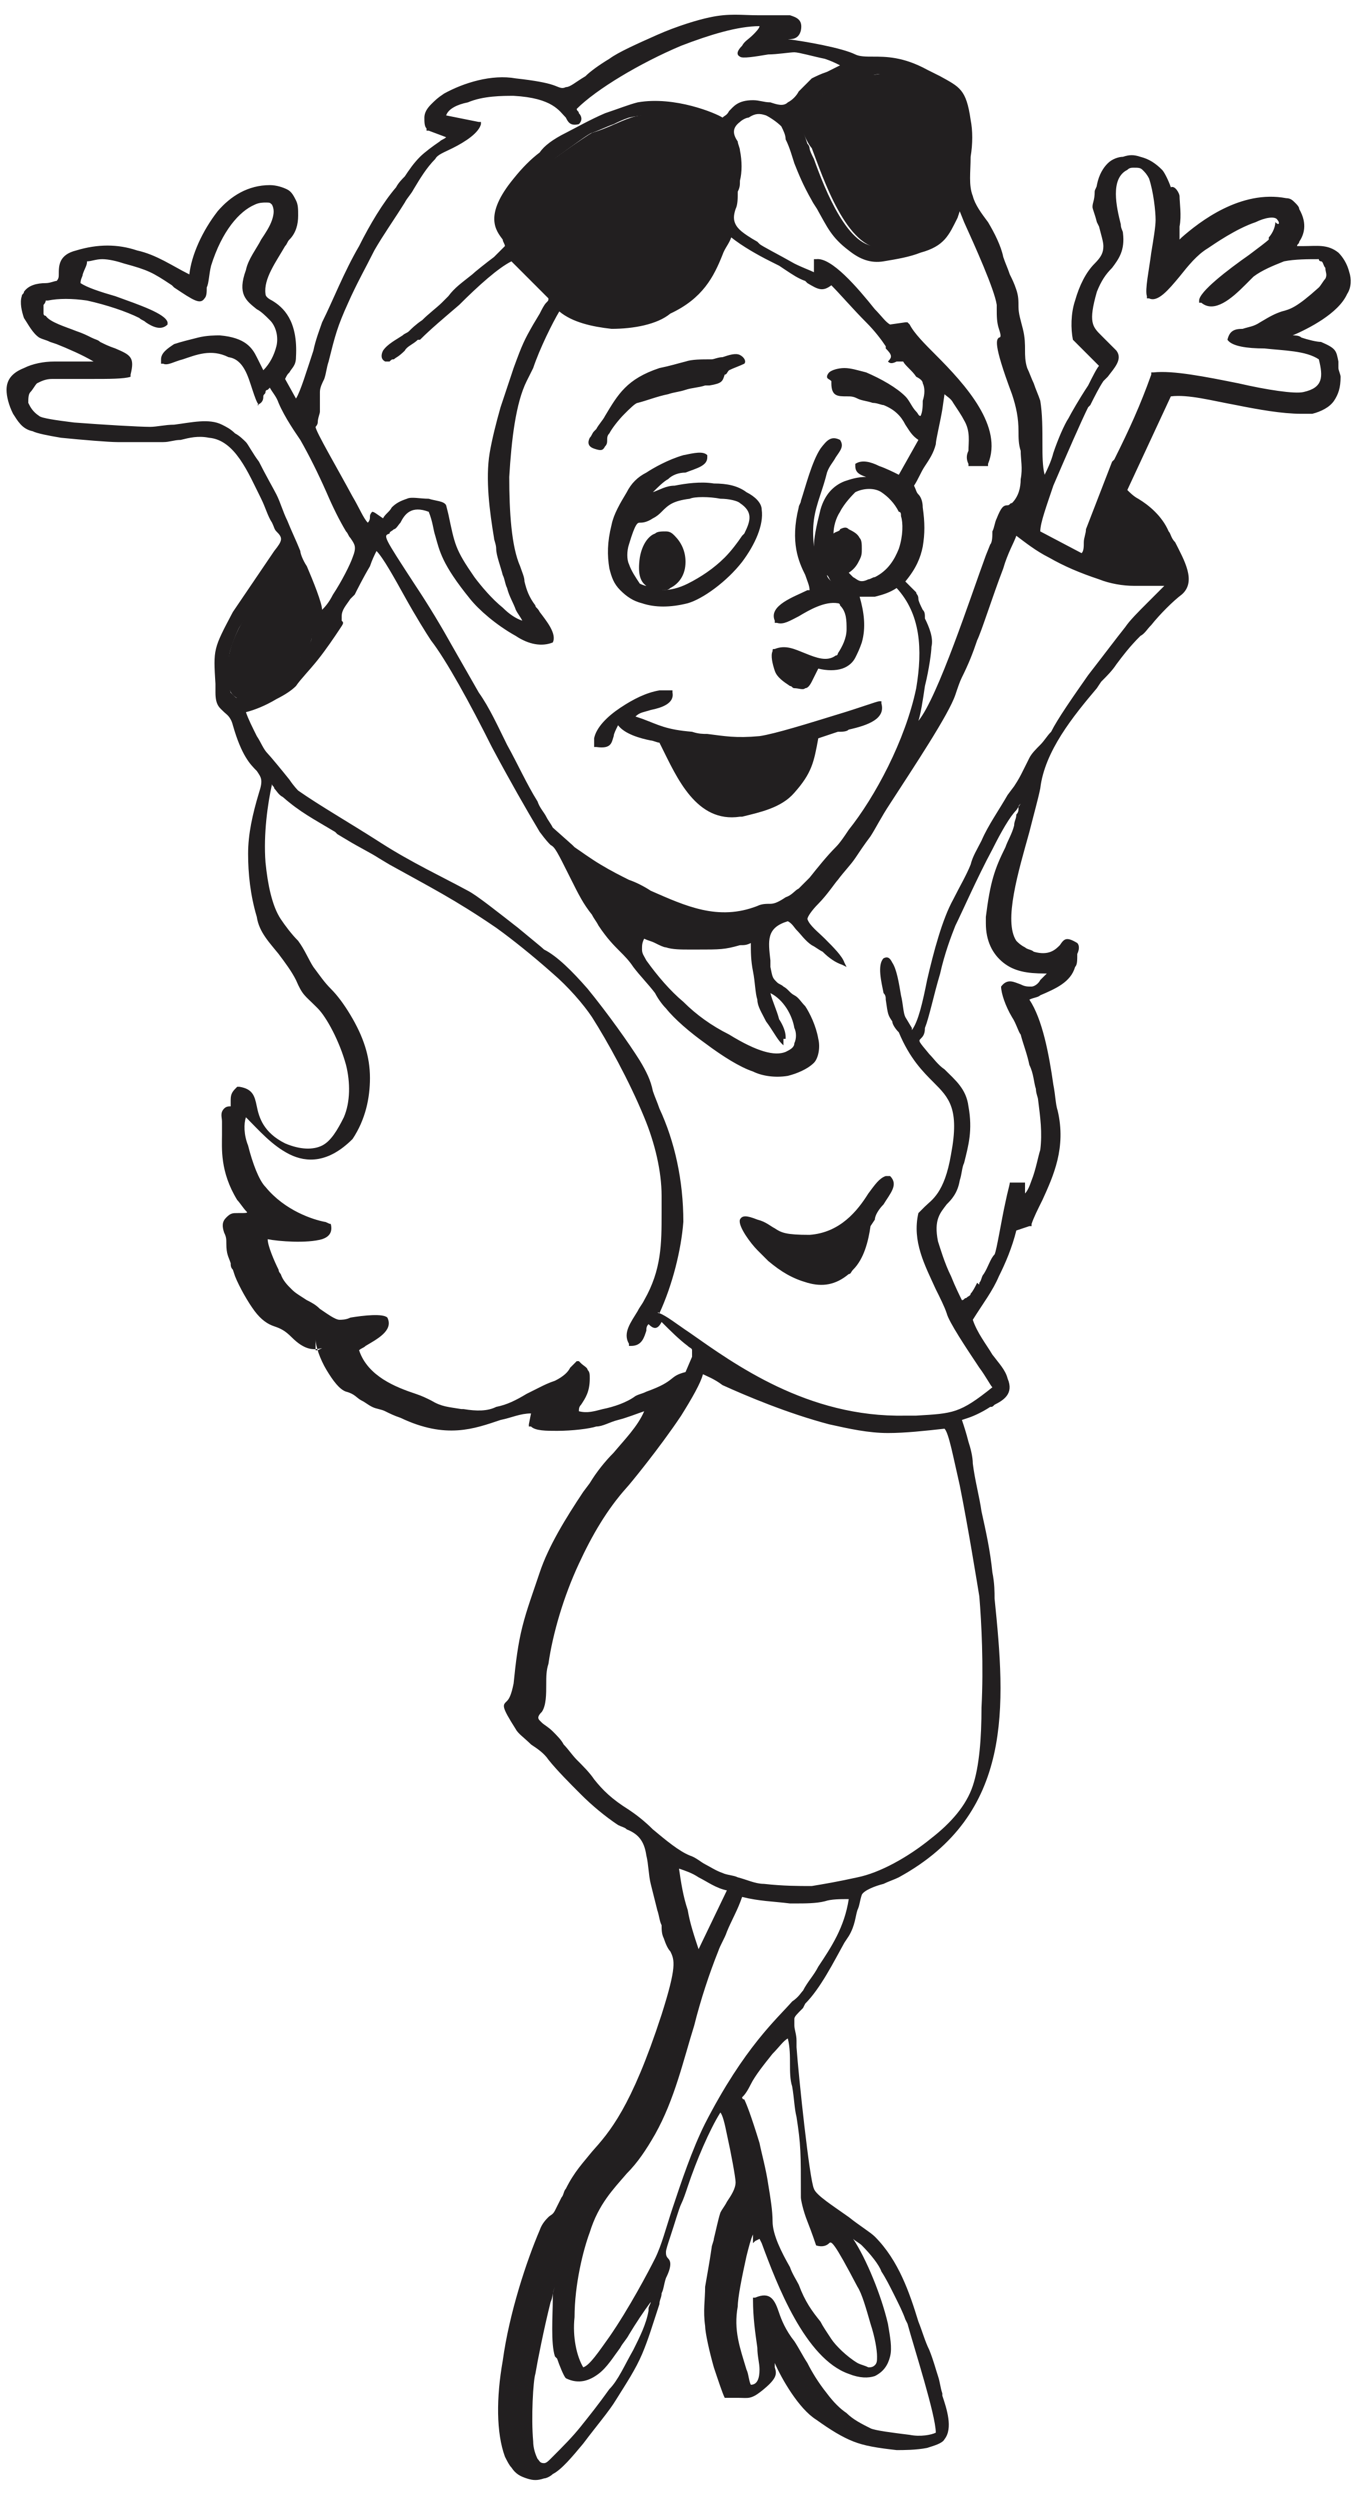 <?xml version="1.0" encoding="utf-8"?>
<!-- Generator: Adobe Illustrator 26.0.1, SVG Export Plug-In . SVG Version: 6.00 Build 0)  -->
<svg version="1.1" id="Layer_1" xmlns="http://www.w3.org/2000/svg" xmlns:xlink="http://www.w3.org/1999/xlink" x="0px" y="0px"
	 width="62.4px" height="114.8px" viewBox="0 0 62.4 114.8" style="enable-background:new 0 0 62.4 114.8;" xml:space="preserve">
<style type="text/css">
	.st0{fill-rule:evenodd;clip-rule:evenodd;fill:#221F20;}
</style>
<g>
	<path class="st0" d="M53.7,26c0.2-0.5-0.1-0.6-0.4-0.9c-0.3-0.4-0.3-1-2-2c-0.2,0.2-1.1,2.6-0.9,2.8C50.7,26.2,53.3,26.5,53.7,26
		L53.7,26z"/>
	<path class="st0" d="M23.2,9.4c0.6,0.7-0.6,0.5,0.3,1.6c0.4,0.5,0.8,0.9,1.2,1.4c0.8,0.9,1.7,2,3,2c1.5,0.1,2.7,0.1,3.8-1
		c1.7-1.6,2.6-6.2,1.4-7.5c-0.7-0.8-3-0.8-3.9-0.5c-0.6,0.2-1.1,0.5-1.8,0.7c-0.2,0.1-2.4,1.6-2.9,2.1C24.1,8.6,23.7,9.6,23.2,9.4
		L23.2,9.4z"/>
	<path class="st0" d="M40.4,3.4c-0.5,0.1-1.1,0-1.7,0.3c0,0-1.2,0.8-1.2,0.8C37,5,37.1,5.2,36.8,5.6c-0.1,0.1,0.3,1,0.5,1.2
		c0.5,1.3,1.6,4.7,3.3,4.6c1.2-0.1,1.9-0.5,2.6-1.2c0.3-0.3,0.6-0.9,0.6-1.3c0-0.7,0.3-1.1,0.2-1.7c-0.2-1,0.3-0.6-0.1-1.7
		c-0.3-0.8-0.1-0.7-0.8-1.2C42.4,3.9,41.3,3.2,40.4,3.4L40.4,3.4z"/>
	<path class="st0" d="M11.6,32c0.9-0.4,2.4-1.7,2.7-2.6c0.3-0.8-0.8-3-1.1-3.7c-0.3,0.2-2,2.7-2.2,3.1c-0.4,0.8-0.5,1.2-0.6,2.1
		C10.4,31.6,10.7,32.4,11.6,32L11.6,32z"/>
	<path class="st0" d="M29.1,107.9c0.3-0.6,0.6-1.2,0.7-1.8l0,0l0-0.1c0-0.1,0.1-0.2,0.1-0.3c-0.3,0.4-0.7,1-1,1.5
		c-0.1,0.2-0.3,0.4-0.4,0.6c-0.3,0.4-0.6,0.9-1,1.2c-0.4,0.3-0.9,0.5-1.5,0.2v0h0c-0.1-0.1-0.3-0.6-0.4-0.9l-0.1-0.1
		c-0.2-0.6-0.1-1.9-0.1-2.6v-0.1c0-0.1,0-0.3,0.1-0.5c-0.1,0.2-0.1,0.5-0.2,0.7c-0.3,1.2-0.6,2.7-0.7,3.3c-0.1,0.3-0.2,2-0.1,3.1
		c0,0.3,0.1,0.6,0.2,0.8c0.1,0.1,0.1,0.2,0.3,0.2c0.1,0,0.2-0.1,0.3-0.2c0.6-0.6,1-1,1.4-1.5l0,0c0.4-0.5,0.8-1,1.3-1.7l0,0
		C28.4,109.3,28.7,108.6,29.1,107.9L29.1,107.9z M30,105.6C30,105.6,30,105.6,30,105.6C30,105.6,30,105.6,30,105.6L30,105.6z
		 M30.3,60.3c0.3,0.1,0.8,0.5,1.4,0.9c2,1.4,5.4,3.9,9.9,3.8l0.5,0c1.7-0.1,2-0.1,3.5-1.3c-0.1-0.1-0.3-0.5-0.6-0.9
		c-0.6-0.9-1.4-2.1-1.5-2.5c-0.1-0.3-0.3-0.7-0.5-1.1c-0.5-1.1-1.1-2.2-0.8-3.5l0,0v0c0.1-0.1,0.2-0.2,0.3-0.3
		c0.3-0.3,0.9-0.6,1.2-2.4c0.4-2.1-0.1-2.6-0.8-3.3c-0.5-0.5-1.1-1.1-1.6-2.3C41.1,47.2,41,47,41,46.9c-0.2-0.3-0.2-0.3-0.3-1
		c0-0.1,0-0.2-0.1-0.3c-0.1-0.5-0.3-1.3,0-1.6v0l0,0c0.2-0.1,0.3,0,0.4,0.2c0.2,0.3,0.3,0.9,0.4,1.5c0.1,0.4,0.1,0.8,0.2,1l0.3,0.5
		l0,0.1c0.3-0.4,0.5-1.3,0.7-2.3c0.3-1.3,0.7-2.8,1.2-3.7c0.3-0.6,0.6-1.1,0.8-1.6c0.1-0.4,0.3-0.7,0.5-1.1c0.3-0.7,0.8-1.4,1.2-2.1
		l0.3-0.4l0,0c0.2-0.3,0.3-0.5,0.4-0.7l0,0c0.1-0.2,0.2-0.4,0.3-0.6c0.1-0.2,0.3-0.4,0.5-0.6c0.2-0.2,0.3-0.4,0.5-0.6
		c0.3-0.6,1-1.6,1.7-2.6c0.7-0.9,1.3-1.7,1.7-2.2c0.2-0.3,0.6-0.7,1-1.1c0.3-0.3,0.6-0.6,0.8-0.8c-0.5,0-1,0-1.4,0
		c-0.5,0-1.1-0.1-1.6-0.3c-0.9-0.3-1.6-0.6-2.3-1c-0.6-0.3-1.1-0.7-1.5-1c-0.1,0.3-0.4,0.8-0.6,1.5c-0.5,1.3-1,2.9-1.2,3.3
		c-0.2,0.6-0.4,1.1-0.7,1.7c-0.1,0.2-0.2,0.5-0.3,0.8l0,0c-0.3,0.9-1.9,3.3-3,5c-0.4,0.6-0.7,1.2-0.9,1.5c-0.3,0.4-0.5,0.7-0.7,1
		c-0.2,0.3-0.5,0.6-0.8,1c-0.1,0.1-0.5,0.7-0.9,1.1c-0.3,0.3-0.5,0.6-0.5,0.7c0.1,0.3,0.5,0.6,0.8,0.9c0.4,0.4,0.8,0.8,0.9,1.1
		l0.1,0.2l-0.2-0.1c-0.3-0.1-0.6-0.3-0.9-0.6c-0.2-0.1-0.3-0.2-0.5-0.3c-0.3-0.2-0.5-0.5-0.7-0.7c-0.1-0.1-0.2-0.3-0.4-0.4
		c-1,0.3-0.9,0.9-0.8,1.8l0,0.3l0,0c0.1,0.5,0.1,0.5,0.3,0.7l0,0c0.1,0.1,0.2,0.1,0.3,0.2c0.2,0.1,0.3,0.3,0.5,0.4l0,0
		c0.2,0.1,0.3,0.3,0.5,0.5l0,0c0.2,0.3,0.5,0.9,0.6,1.5c0.1,0.4,0,0.9-0.2,1.1c-0.3,0.3-0.8,0.5-1.2,0.6c-0.6,0.1-1.2,0-1.6-0.2l0,0
		c-0.6-0.2-1.4-0.7-2.2-1.3c-0.7-0.5-1.4-1.1-1.8-1.6c-0.2-0.2-0.4-0.5-0.5-0.7c-0.3-0.4-0.7-0.8-1-1.2c-0.2-0.3-0.4-0.5-0.6-0.7
		c-0.3-0.3-0.6-0.6-1-1.2c-0.1-0.2-0.2-0.3-0.3-0.5c-0.4-0.5-0.6-0.9-1-1.7c-0.6-1.2-0.7-1.4-0.9-1.5c-0.1-0.1-0.2-0.2-0.5-0.6
		c-0.6-1-1.4-2.4-2.2-3.9c-1-2-2.1-4-2.8-4.9l0,0c-0.2-0.3-0.7-1.1-1.2-2c-0.5-0.9-1-1.8-1.3-2.1c-0.1,0.2-0.2,0.4-0.3,0.7
		c-0.3,0.5-0.6,1.1-0.7,1.3c-0.1,0.1-0.1,0.1-0.2,0.2c-0.2,0.3-0.4,0.5-0.4,0.8c0,0.1,0,0.1,0,0.2c0.1,0.1,0.1,0.1-0.1,0.4
		c-0.2,0.3-0.6,0.9-1,1.4c-0.4,0.5-0.8,0.9-1,1.2c-0.2,0.2-0.5,0.4-0.9,0.6c-0.5,0.3-1,0.5-1.4,0.6c0.1,0.3,0.3,0.7,0.5,1.1
		c0.2,0.3,0.3,0.6,0.5,0.8c0.1,0.1,0.6,0.7,1,1.2c0.2,0.3,0.4,0.5,0.4,0.5l0,0c1,0.7,2.4,1.5,3.8,2.4s2.9,1.6,4,2.2
		c0.4,0.2,1.4,1,2.3,1.7c0.6,0.5,1.1,0.9,1.2,1c0.6,0.3,1.3,1,2,1.8c0.9,1.1,1.9,2.5,2.4,3.3c0.3,0.5,0.5,0.9,0.6,1.4
		c0.1,0.3,0.2,0.5,0.3,0.8c0.7,1.5,1.1,3.3,1.1,5.2C31.3,57.4,30.9,59,30.3,60.3L30.3,60.3C30.2,60.3,30.2,60.2,30.3,60.3L30.3,60.3
		z M29.8,60.8c-0.1,0.1-0.1,0.2-0.1,0.3l0,0c-0.1,0.3-0.2,0.7-0.7,0.7l-0.1,0l0-0.1c-0.3-0.5,0.1-1,0.4-1.5c0.1-0.2,0.2-0.3,0.3-0.5
		c0.8-1.4,0.8-2.6,0.8-4c0-0.3,0-0.5,0-0.8c0-1.1-0.3-2.4-0.8-3.6c-0.7-1.7-1.7-3.5-2.4-4.6c-0.4-0.6-1.1-1.4-1.8-2
		c-0.9-0.8-1.9-1.6-2.6-2.1c-1.9-1.3-3.1-1.9-4.9-2.9l-0.5-0.3c-0.3-0.2-0.9-0.5-1.4-0.8l-0.5-0.3l-0.1-0.1c-1-0.6-1.6-0.9-2.4-1.6
		c-0.2-0.1-0.3-0.3-0.4-0.4c0-0.1-0.1-0.1-0.1-0.2c-0.2,0.9-0.4,2.3-0.3,3.6c0.1,1,0.3,2,0.7,2.6c0.2,0.3,0.5,0.7,0.8,1
		c0.3,0.4,0.5,0.9,0.7,1.2c0.3,0.4,0.5,0.7,0.8,1c0.3,0.3,0.6,0.7,0.9,1.2l0,0c0.6,1,0.9,1.9,0.9,2.9c0,0.9-0.2,1.9-0.8,2.8h0v0
		c-1.1,1.1-2.1,1.1-2.9,0.7c-0.8-0.4-1.4-1.1-2-1.7c-0.1,0.3-0.1,0.8,0.1,1.3c0.2,0.8,0.5,1.6,0.8,1.9c0.9,1.1,2.2,1.5,2.7,1.6
		c0.1,0,0.2,0.1,0.3,0.1l0,0l0,0c0.1,0.4-0.1,0.6-0.4,0.7l0,0c-0.7,0.2-2,0.1-2.5,0l0,0c0,0.3,0.3,1,0.5,1.4c0,0.1,0.1,0.2,0.1,0.2
		c0.1,0.3,0.3,0.5,0.5,0.7c0.2,0.2,0.4,0.3,0.7,0.5c0.2,0.1,0.4,0.2,0.6,0.4c0.3,0.2,0.7,0.5,0.9,0.5c0.1,0,0.3,0,0.5-0.1
		c0.6-0.1,1.5-0.2,1.7,0v0l0,0c0.3,0.6-0.5,1-1,1.3c-0.1,0.1-0.2,0.1-0.3,0.2c0.4,1.2,1.7,1.7,2.6,2c0.3,0.1,0.5,0.2,0.7,0.3
		c0.5,0.3,0.8,0.3,1.4,0.4h0.1c0.6,0.1,1.1,0.1,1.5-0.1c0.5-0.1,0.9-0.3,1.4-0.6c0.2-0.1,0.4-0.2,0.6-0.3c0.2-0.1,0.4-0.2,0.7-0.3
		c0.4-0.2,0.6-0.4,0.7-0.6c0.1-0.1,0.2-0.2,0.3-0.3l0.1,0l0.1,0.1c0.1,0.1,0.3,0.2,0.3,0.3c0.1,0.1,0.1,0.2,0.1,0.4
		c0,0.6-0.2,0.9-0.4,1.2c-0.1,0.1-0.1,0.2-0.1,0.3c0.4,0.1,0.7,0,1.1-0.1c0.5-0.1,1.1-0.3,1.5-0.6c0.2-0.1,0.3-0.1,0.5-0.2
		c1.4-0.5,1-0.7,1.8-0.9l0.3-0.7c0-0.1,0-0.2,0-0.3c0-0.1-0.1-0.1-0.2-0.2c-0.4-0.3-0.8-0.7-1.2-1.1C30.2,61.1,30,61,29.8,60.8
		L29.8,60.8C29.9,60.8,29.9,60.8,29.8,60.8L29.8,60.8L29.8,60.8L29.8,60.8L29.8,60.8z M32.3,63.1c-0.1,0.4-0.5,1.1-1,1.9
		c-1,1.5-2.4,3.2-2.5,3.3c-0.9,1-1.6,2.2-2.2,3.5c-0.7,1.5-1.2,3.2-1.4,4.6c-0.1,0.3-0.1,0.6-0.1,0.9c0,0.5,0,1-0.2,1.3
		c-0.2,0.2-0.2,0.3-0.1,0.4l0,0c0,0,0.1,0.1,0.1,0.1c0.1,0.1,0.3,0.2,0.5,0.4c0.2,0.2,0.4,0.4,0.5,0.6c0.2,0.2,0.4,0.5,0.6,0.7
		c0.3,0.3,0.6,0.6,0.8,0.9c0.4,0.5,0.8,0.9,1.6,1.4c0.3,0.2,0.7,0.5,1.1,0.9c0.6,0.5,1.2,1,1.7,1.2c0.3,0.1,0.5,0.3,0.7,0.4
		c0.2,0.1,0.5,0.3,0.8,0.4l0,0c0.2,0.1,0.5,0.1,0.7,0.2c0.4,0.1,0.8,0.3,1.2,0.3c0.9,0.1,1.6,0.1,2.2,0.1c0.6-0.1,1.2-0.2,2.1-0.4
		c1-0.2,2.3-0.9,3.4-1.8c0.9-0.7,1.6-1.5,1.9-2.4c0.3-0.9,0.4-2.2,0.4-3.6c0.1-1.9,0-3.9-0.1-5.1c-0.1-0.6-0.5-3.1-0.9-5.1
		c-0.3-1.3-0.5-2.4-0.7-2.6c-0.9,0.1-1.8,0.2-2.6,0.2c-0.9,0-1.8-0.2-2.7-0.4c-1.9-0.5-3.8-1.3-4.9-1.8
		C32.8,63.3,32.5,63.2,32.3,63.1L32.3,63.1z M11.3,55.6c-0.1-0.1-0.3-0.4-0.4-0.5l0,0c-0.8-1.3-0.7-2.4-0.7-3l0,0c0-0.2,0-0.3,0-0.5
		l0,0v-0.1l0,0c0-0.2-0.1-0.4,0.1-0.6c0.1-0.1,0.2-0.1,0.3-0.1c0,0,0-0.1,0-0.3v0h0l0,0l0,0c0-0.3,0.1-0.4,0.3-0.6l0,0H11
		c0.6,0.1,0.7,0.4,0.8,0.9c0.1,0.5,0.3,1.2,1.3,1.7c0.7,0.3,1.3,0.3,1.7,0.1c0.4-0.2,0.7-0.7,1-1.3c0.3-0.7,0.3-1.6,0.1-2.4l0,0
		c-0.3-1.1-0.9-2.2-1.3-2.6l-0.1-0.1c-0.5-0.5-0.6-0.5-0.9-1.2c-0.2-0.4-0.5-0.8-0.8-1.2c-0.4-0.5-0.9-1-1-1.7c-0.3-1-0.4-2-0.4-2.9
		c0-0.9,0.2-1.8,0.5-2.8c0.2-0.6,0.1-0.7-0.1-1c-0.3-0.3-0.7-0.7-1.1-2.1c-0.1-0.4-0.3-0.5-0.4-0.6c-0.2-0.2-0.4-0.3-0.4-0.9l0-0.4
		c-0.1-1.6-0.1-1.6,0.8-3.3l0,0l0,0l1.9-2.8l0,0l0,0c0.4-0.5,0.4-0.6,0.1-0.9c-0.1-0.1-0.1-0.2-0.2-0.4l0,0
		c-0.2-0.3-0.3-0.7-0.5-1.1c-0.6-1.2-1.2-2.7-2.4-2.8c-0.5-0.1-0.9,0-1.3,0.1c-0.3,0-0.5,0.1-0.8,0.1c-0.2,0-0.7,0-1,0
		c-0.4,0-0.8,0-1.1,0c-0.4,0-1.6-0.1-2.6-0.2c-0.6-0.1-1.1-0.2-1.3-0.3l0,0C1,19.7,0.8,19.3,0.6,19c-0.2-0.4-0.3-0.8-0.3-1.1l0,0
		l0,0l0,0c0-0.5,0.3-0.8,0.8-1c0.4-0.2,0.9-0.3,1.4-0.3l0,0h0l0,0c0.1,0,0.7,0,1.2,0c0.2,0,0.4,0,0.6,0c-0.5-0.3-1.2-0.6-1.7-0.8
		l0,0l-0.3-0.1l0,0c-0.2-0.1-0.3-0.1-0.5-0.2c-0.3-0.2-0.5-0.6-0.7-0.9c-0.1-0.3-0.2-0.7-0.1-1c0-0.1,0.1-0.1,0.1-0.2
		c0.2-0.3,0.6-0.4,1-0.4c0.2,0,0.4-0.1,0.5-0.1c0.1-0.1,0.1-0.2,0.1-0.3c0-0.4,0-0.9,0.8-1.1c1-0.3,1.9-0.3,2.8,0
		c0.9,0.2,1.6,0.7,2.4,1.1c0.1-0.9,0.6-2,1.3-2.9l0,0c0.6-0.7,1.4-1.2,2.4-1.2c0.3,0,0.6,0.1,0.8,0.2c0.2,0.1,0.3,0.3,0.4,0.5
		c0.1,0.2,0.1,0.4,0.1,0.7c0,0.4-0.1,0.8-0.4,1.1c-0.1,0.1-0.1,0.2-0.2,0.3c-0.4,0.7-1,1.5-0.9,2.2c0,0.1,0.1,0.2,0.3,0.3
		c0.5,0.3,1.2,0.9,1.1,2.6c0,0.4-0.2,0.5-0.3,0.7c-0.1,0.1-0.1,0.1-0.2,0.3l0.5,0.9c0.2-0.3,0.5-1.3,0.8-2.2c0.1-0.5,0.3-1,0.4-1.3
		c0.5-1,1-2.3,1.7-3.5c0.5-1,1.1-2,1.7-2.7c0.1-0.2,0.3-0.4,0.4-0.5c0.2-0.3,0.4-0.6,0.7-0.9c0.2-0.2,0.6-0.5,0.9-0.7l0,0
		c0.1-0.1,0.2-0.1,0.3-0.2L19.7,6h-0.1l0-0.1c-0.1-0.1-0.1-0.3-0.1-0.5c0-0.2,0.1-0.4,0.3-0.6c0.2-0.2,0.3-0.3,0.6-0.5
		c0.9-0.5,2.2-0.9,3.3-0.7c0.9,0.1,1.4,0.2,1.7,0.3C25.7,4,25.8,4.1,26,4c0.2,0,0.4-0.2,0.9-0.5C27.1,3.3,27.5,3,28,2.7
		c0.4-0.3,1.3-0.7,2.2-1.1c0.9-0.4,1.9-0.7,2.4-0.8c0.9-0.2,1.5-0.1,2.2-0.1c0.3,0,0.5,0,0.9,0h0.1l0,0c0.2,0,0.4,0,0.5,0
		c0.3,0.1,0.6,0.2,0.5,0.7c-0.1,0.4-0.4,0.4-0.6,0.4h0c-0.1,0-0.1,0-0.2,0c0.1,0,0.1,0,0.2,0c0.8,0.1,2.5,0.4,3.1,0.7
		c0.2,0.1,0.5,0.1,0.8,0.1l0,0c0.6,0,1.4,0,2.5,0.6c0.2,0.1,0.4,0.2,0.6,0.3c0.9,0.5,1.2,0.6,1.4,2c0.1,0.5,0.1,1.1,0,1.7
		c0,0.7-0.1,1.3,0.1,1.8c0.1,0.4,0.4,0.8,0.7,1.2l0,0c0.3,0.5,0.6,1.1,0.7,1.6c0.1,0.3,0.2,0.5,0.3,0.8l0,0c0.1,0.2,0.2,0.4,0.3,0.7
		c0.1,0.3,0.1,0.5,0.1,0.8c0,0.3,0.1,0.6,0.2,1c0.1,0.4,0.1,0.7,0.1,1c0,0.2,0,0.5,0.1,0.8c0.1,0.2,0.2,0.5,0.3,0.7
		c0.1,0.3,0.2,0.5,0.3,0.8c0.1,0.6,0.1,1.3,0.1,2c0,0.5,0,1,0.1,1.4c0.1-0.2,0.3-0.6,0.4-1c0.2-0.6,0.5-1.3,0.7-1.6
		c0.1-0.2,0.5-0.9,0.9-1.5l0,0c0.2-0.4,0.4-0.8,0.5-0.9l-1.2-1.2l0,0v0c-0.1-0.5-0.1-1.2,0.1-1.8c0.2-0.7,0.5-1.3,0.9-1.7
		c0.3-0.3,0.4-0.5,0.4-0.8c0-0.2-0.1-0.5-0.2-0.9l0,0l-0.1-0.2c-0.1-0.4-0.2-0.6-0.2-0.7c0-0.2,0.1-0.3,0.1-0.7l0,0
		c0-0.1,0.1-0.2,0.1-0.3c0.1-0.5,0.3-0.8,0.5-1c0.2-0.2,0.5-0.3,0.7-0.3c0.3-0.1,0.5-0.1,0.8,0c0.4,0.1,0.7,0.3,1,0.6
		c0.1,0.1,0.3,0.5,0.4,0.8C54,8.5,54.2,8.9,54.2,9v0c0,0.3,0.1,0.9,0,1.4l0,0c0,0.2,0,0.4,0,0.6l0.1-0.1c0.8-0.7,2.7-2.2,4.8-1.8
		c0.2,0,0.3,0.1,0.4,0.2l0,0c0.1,0.1,0.2,0.2,0.2,0.3l0,0c0.4,0.7,0.2,1.2,0,1.5c0,0.1-0.1,0.1-0.1,0.2c0.1,0,0.2,0,0.3,0
		c0.6,0,1.1-0.1,1.6,0.3c0.2,0.2,0.4,0.5,0.5,0.9c0.1,0.3,0.1,0.7-0.1,1c-0.4,0.9-1.8,1.6-2.5,1.9c0.1,0,0.3,0,0.4,0.1
		c0.3,0.1,0.7,0.2,0.9,0.2c0.7,0.3,0.7,0.4,0.8,0.9c0,0.1,0,0.2,0,0.3c0,0.1,0.1,0.3,0.1,0.4c0,0.5-0.1,0.8-0.3,1.1
		c-0.2,0.3-0.6,0.5-1,0.6c-0.1,0-0.3,0-0.5,0c-0.9,0-2-0.2-3-0.4c-1.1-0.2-2.2-0.5-3-0.4l-2,4.3c0.1,0.1,0.3,0.3,0.5,0.4
		c0.5,0.3,1.1,0.8,1.4,1.5c0.1,0.1,0.1,0.3,0.3,0.5c0.4,0.8,1,1.8,0.3,2.4c-0.4,0.3-1,0.9-1.4,1.4c-0.2,0.2-0.3,0.4-0.5,0.5
		c-0.5,0.5-0.8,0.9-1.1,1.3c-0.2,0.3-0.4,0.5-0.7,0.8l0,0l-0.2,0.3c-1.1,1.3-2.4,2.9-2.6,4.6c-0.1,0.5-0.3,1.2-0.5,2
		c-0.5,1.8-1.2,4.1-0.6,5l0,0c0.1,0.1,0.2,0.2,0.4,0.3c0.1,0.1,0.3,0.1,0.4,0.2c0.7,0.2,1-0.1,1.2-0.3c0.2-0.3,0.3-0.4,0.8-0.1h0v0
		c0.1,0.1,0.1,0.3,0,0.5c0,0.3,0,0.5-0.1,0.6l0,0c-0.2,0.7-0.9,1-1.6,1.3c-0.1,0.1-0.3,0.1-0.5,0.2c0.6,0.9,0.9,2.5,1.1,3.9
		c0.1,0.5,0.1,0.9,0.2,1.2c0.4,1.7-0.2,3-0.7,4.1c-0.2,0.4-0.4,0.8-0.5,1.1v0.1h-0.1l-0.6,0.2c-0.2,0.8-0.5,1.5-0.8,2.1
		c-0.3,0.7-0.7,1.2-1.2,2c0.2,0.6,0.6,1.1,0.9,1.6c0.3,0.4,0.6,0.7,0.7,1.1l0,0c0.3,0.7-0.2,1-0.6,1.2c-0.1,0.1-0.1,0.1-0.2,0.1
		c-0.3,0.2-0.7,0.4-1,0.5l-0.3,0.1c0.1,0.3,0.2,0.6,0.3,1c0.1,0.3,0.2,0.7,0.2,1c0.1,0.8,0.3,1.5,0.4,2.2c0.2,0.9,0.4,1.8,0.5,2.8
		c0.1,0.5,0.1,0.9,0.1,1.2c0.5,4.9,0.9,9.9-4.4,12.8c-0.2,0.1-0.5,0.2-0.7,0.3l0,0c-0.4,0.1-0.9,0.3-1,0.5c-0.1,0.3-0.1,0.5-0.2,0.7
		c-0.1,0.3-0.1,0.7-0.4,1.2l-0.2,0.3c-0.5,0.9-1.1,2.1-1.8,2.8l0,0l-0.1,0.2c-0.3,0.3-0.4,0.4-0.4,0.5c0,0.1,0,0.2,0,0.3
		c0,0.2,0.1,0.4,0.1,0.7l0,0.3c0.1,1.4,0.6,6.1,0.8,6.5c0.1,0.3,0.9,0.8,1.6,1.3c0.5,0.4,1,0.7,1.2,0.9c1.1,1.1,1.6,2.6,2,3.9v0
		c0.2,0.5,0.3,0.9,0.5,1.3c0.2,0.5,0.3,0.9,0.4,1.2c0.1,0.3,0.1,0.5,0.2,0.8l0,0l0,0.1c0.2,0.6,0.5,1.5,0.1,2
		c-0.1,0.2-0.5,0.3-0.8,0.4c-0.5,0.1-1.1,0.1-1.4,0.1c-0.9-0.1-1.5-0.2-2-0.4c-0.5-0.2-1-0.5-1.7-1c-0.8-0.5-1.6-1.9-1.9-2.6
		c0,0.1,0,0.1,0,0.2c0.1,0.3,0.1,0.5-0.5,1c-0.6,0.5-0.7,0.4-1.2,0.4c-0.1,0-0.3,0-0.5,0h-0.1l0,0c-0.1-0.2-0.3-0.8-0.5-1.4l0,0
		c-0.2-0.7-0.4-1.6-0.4-1.9c-0.1-0.7,0-1.2,0-1.8c0.1-0.6,0.2-1.1,0.3-1.8l0,0c0-0.1,0.1-0.3,0.1-0.4c0.1-0.4,0.2-0.9,0.3-1.2
		c0.1-0.2,0.2-0.3,0.3-0.5c0.2-0.3,0.4-0.6,0.4-0.9c0-0.2-0.2-1.3-0.4-2.2c-0.1-0.5-0.2-0.9-0.3-1c-0.5,0.8-1.1,2.2-1.5,3.4
		c-0.1,0.3-0.2,0.6-0.3,0.8c-0.1,0.2-0.3,0.9-0.5,1.5c-0.1,0.3-0.2,0.6-0.2,0.7c0,0.1,0,0.2,0.1,0.3l0,0c0.1,0.1,0.2,0.3-0.1,0.9
		c-0.1,0.3-0.1,0.5-0.2,0.7c0,0.2-0.1,0.3-0.1,0.5c-0.3,0.9-0.5,1.6-0.8,2.3c-0.3,0.7-0.7,1.3-1.2,2.1c-0.3,0.5-0.9,1.2-1.5,2
		c-0.5,0.6-1,1.2-1.4,1.4c-0.1,0.1-0.3,0.2-0.4,0.2c-0.3,0.1-0.5,0.1-0.8,0c-0.3-0.1-0.5-0.2-0.7-0.5l0,0c-0.1-0.1-0.2-0.3-0.3-0.5
		c-0.4-1.1-0.4-2.7-0.1-4.4c0.3-2.2,1.1-4.6,1.7-6c0.1-0.3,0.3-0.5,0.4-0.6l0,0c0.1-0.1,0.2-0.1,0.3-0.3c0.1-0.2,0.2-0.4,0.3-0.6
		l0,0c0.1-0.1,0.1-0.3,0.2-0.4c0.4-0.8,0.8-1.2,1.2-1.7c0.8-0.9,1.8-2,3.2-6.3c0.7-2.2,0.6-2.5,0.4-2.9c-0.1-0.1-0.2-0.3-0.3-0.6
		c-0.1-0.2-0.1-0.4-0.1-0.6c-0.1-0.2-0.1-0.4-0.2-0.7l0,0c-0.1-0.4-0.2-0.8-0.3-1.2c-0.1-0.4-0.1-0.9-0.2-1.3
		c-0.1-0.7-0.4-1-0.9-1.2c-0.1-0.1-0.2-0.1-0.4-0.2c-0.6-0.4-1.2-0.9-1.7-1.4c-0.5-0.5-1.1-1.1-1.5-1.6l0,0
		c-0.2-0.3-0.5-0.5-0.8-0.7c-0.3-0.3-0.6-0.5-0.7-0.7c-0.7-1.1-0.6-1.1-0.4-1.3c0.1-0.1,0.2-0.3,0.3-0.8c0.1-1,0.2-1.8,0.4-2.6
		s0.5-1.6,0.8-2.5c0.4-1.2,1.2-2.5,2-3.7l0,0l0.3-0.4l0,0c0.3-0.5,0.7-1,1.1-1.4c0.5-0.6,1.1-1.2,1.4-1.9c-0.3,0.1-0.8,0.3-1.2,0.4
		c-0.4,0.1-0.7,0.3-1,0.3l0,0c-0.3,0.1-1.1,0.2-1.8,0.2c-0.5,0-1,0-1.2-0.2l-0.1,0l0-0.1l0.1-0.5c-0.5,0-0.9,0.2-1.4,0.3l0,0
		c-1.2,0.4-2.5,0.9-4.6-0.1c-0.3-0.1-0.5-0.2-0.7-0.3l0,0c-0.2-0.1-0.4-0.1-0.6-0.2c-0.2-0.1-0.3-0.2-0.5-0.3
		c-0.2-0.1-0.3-0.3-0.7-0.4l0,0c-0.3-0.1-0.6-0.5-0.9-1s-0.5-1.1-0.5-1.4V62l0.1,0l0.2-0.1c-0.4,0.1-0.8,0.1-1.4-0.5
		c-0.3-0.3-0.5-0.4-0.8-0.5c-0.3-0.1-0.6-0.3-0.9-0.7c-0.3-0.4-0.7-1.1-0.9-1.6l0,0l-0.1-0.3l0,0c-0.1-0.1-0.1-0.2-0.1-0.3l0,0
		c-0.1-0.3-0.2-0.4-0.2-0.9c0-0.2,0-0.3-0.1-0.5c-0.1-0.3-0.1-0.5,0.1-0.7c0.2-0.2,0.3-0.2,0.5-0.2C11.4,55.7,11.4,55.7,11.3,55.6
		L11.3,55.6L11.3,55.6L11.3,55.6z M34.3,108.8c0.1,0.2,0.1,0.5,0.2,0.7c0.3,0,0.4-0.3,0.4-0.7c0-0.3-0.1-0.6-0.1-1
		c-0.1-0.7-0.2-1.4-0.2-2.2v-0.1l0.1,0c0.7-0.3,0.9,0.1,1.1,0.7c0.1,0.3,0.3,0.8,0.7,1.3c0.2,0.3,0.4,0.7,0.6,1
		c0.2,0.4,0.5,0.9,0.9,1.4c0.3,0.4,0.6,0.7,0.9,0.9c0.3,0.3,0.7,0.5,1.1,0.7c0.2,0.1,1,0.2,1.8,0.3c0.5,0.1,1,0,1.2-0.1
		c0-0.8-1-3.9-1.3-5l-0.1-0.2c-0.1-0.3-0.3-0.7-0.5-1.1l0,0c-0.2-0.4-0.4-0.8-0.6-1.1c-0.1-0.3-0.5-0.8-0.9-1.2
		c-0.1-0.1-0.3-0.2-0.4-0.3c0.6,0.9,1.3,2.6,1.6,3.9c0.1,0.6,0.2,1.1,0.1,1.5c-0.1,0.4-0.3,0.7-0.7,0.9c-0.3,0.1-0.7,0.1-1.2-0.1
		c-2-0.7-3.3-4.1-4-6l-0.1-0.2l-0.2,0.1l-0.1,0.1v-0.1l0-0.3c-0.1,0.2-0.2,0.6-0.3,1c-0.2,0.9-0.4,1.9-0.4,2.3
		C33.7,107,34,107.8,34.3,108.8L34.3,108.8z M38.1,103c-0.1,0.1-0.3,0.2-0.6,0.1h0l0,0c0,0-0.2-0.6-0.4-1.1c-0.2-0.5-0.3-1-0.3-1.1
		l0,0c0-2.1,0-2.4-0.2-3.7c-0.1-0.4-0.1-0.8-0.2-1.4c-0.1-0.3-0.1-0.7-0.1-1c0-0.4,0-0.8-0.1-1.2c-0.2,0.1-0.4,0.4-0.7,0.7
		c-0.4,0.5-0.8,1-1,1.4c-0.2,0.4-0.3,0.5-0.4,0.6h0l0,0c0,0,0,0.1,0.1,0.1c0.1,0.2,0.3,0.7,0.7,2c0.1,0.5,0.3,1.2,0.4,1.9
		c0.1,0.6,0.2,1.2,0.2,1.7c0,0.6,0.4,1.4,0.8,2.1c0.1,0.3,0.3,0.6,0.4,0.8c0.3,0.8,0.6,1.2,1,1.7c0.1,0.2,0.3,0.5,0.5,0.8
		c0.2,0.3,0.7,0.8,1.2,1.1c0.2,0.1,0.3,0.1,0.5,0.2c0.1,0,0.2,0,0.3-0.1c0.1-0.1,0.1-0.2,0.1-0.4c0-0.3-0.1-0.9-0.3-1.5
		c-0.2-0.7-0.4-1.4-0.6-1.7C38.3,102.9,38.2,102.9,38.1,103L38.1,103z M26.4,106.4c-0.1,0.9,0.1,1.8,0.4,2.3
		c0.3-0.1,0.7-0.7,1.2-1.4c0.9-1.3,1.8-3,2.1-3.6c0.3-0.6,0.5-1.4,0.8-2.3c0.4-1.2,0.9-2.7,1.5-3.9c1.8-3.5,3.3-4.8,4-5.6
		c0.3-0.2,0.4-0.4,0.5-0.5c0.2-0.4,0.5-0.7,0.7-1.1c0.6-0.9,1.2-1.8,1.4-3.1c-0.4,0-0.8,0-1.1,0.1c-0.4,0.1-0.9,0.1-1.4,0.1h-0.2
		c-0.8-0.1-1.4-0.1-2.2-0.3c-0.2,0.6-0.5,1.1-0.7,1.6c-0.1,0.3-0.3,0.6-0.4,0.9c-0.4,1-0.8,2.2-1.1,3.4c-0.5,1.6-0.9,3.4-1.8,5
		c-0.4,0.7-0.8,1.3-1.3,1.8c-0.6,0.7-1.3,1.4-1.7,2.7C26.8,103.3,26.4,104.9,26.4,106.4L26.4,106.4z M32.1,86.2
		c-0.3-0.2-0.6-0.3-0.9-0.4c0.1,0.7,0.2,1.3,0.4,1.9c0.1,0.6,0.3,1.2,0.5,1.8l1.3-2.7C32.9,86.7,32.5,86.4,32.1,86.2L32.1,86.2z
		 M34.6,44.6c-0.1-0.5-0.1-0.9-0.1-1.3c-0.2,0.1-0.3,0.1-0.5,0.1l0,0c-0.7,0.2-0.9,0.2-2,0.2l0,0c-0.1,0-0.2,0-0.3,0
		c-0.4,0-0.8,0-1.1-0.1c-0.1,0-0.3-0.1-0.5-0.2c-0.2-0.1-0.3-0.1-0.5-0.2c-0.1,0.2-0.1,0.3-0.1,0.5c0,0.2,0.1,0.3,0.2,0.5
		c0.5,0.7,1.1,1.4,1.7,1.9c0.6,0.6,1.3,1.1,2.1,1.5c1.3,0.8,2.1,1,2.6,0.8c0.2-0.1,0.4-0.2,0.4-0.4c0.1-0.2,0.1-0.5,0-0.7
		c-0.1-0.6-0.5-1.3-1.1-1.6c0.1,0.4,0.3,0.8,0.4,1.2c0.2,0.3,0.3,0.6,0.3,0.8v0.1l-0.1,0L36,48L36,48l-0.1-0.1
		c-0.2-0.2-0.4-0.6-0.7-1c-0.2-0.4-0.4-0.7-0.4-1C34.7,45.6,34.7,45.1,34.6,44.6L34.6,44.6z M46.2,38.9c0.1-0.3,0.3-0.6,0.4-1
		c0-0.2,0.1-0.3,0.1-0.5l0,0c0.1-0.1,0.1-0.2,0.1-0.3l0,0c0-0.1,0-0.1,0.1-0.2l-0.2,0.3l0,0l0,0c-0.3,0.3-0.7,1-1.1,1.8
		c-0.7,1.3-1.4,2.9-1.7,3.5c-0.2,0.5-0.5,1.3-0.7,2.2l0,0c-0.3,1-0.5,2-0.7,2.5c0,0.3-0.1,0.4-0.2,0.5l0,0c-0.1,0.1-0.1,0.1,0.4,0.7
		c0.2,0.2,0.4,0.5,0.7,0.7c0.5,0.5,1,0.9,1.1,1.7c0.2,1.1,0,1.8-0.2,2.6c-0.1,0.2-0.1,0.5-0.2,0.8c-0.1,0.6-0.4,0.9-0.6,1.1
		c-0.3,0.4-0.6,0.7-0.4,1.7l0,0c0.1,0.3,0.3,1,0.6,1.6c0.2,0.5,0.4,0.9,0.5,1.1c0.1,0,0.1-0.1,0.2-0.1c0.1-0.1,0.2-0.1,0.2-0.2l0,0
		c0.1-0.1,0.2-0.3,0.3-0.5C45,59,45,59,45,58.9l0,0c0.1-0.1,0.1-0.3,0.2-0.4c0.2-0.3,0.3-0.7,0.5-0.9c0.1-0.2,0.3-1.5,0.5-2.4
		c0.1-0.5,0.2-0.8,0.2-0.9l0,0h0l0.6,0h0.1l0,0.1l0,0.4c0.1-0.1,0.2-0.3,0.3-0.6c0.2-0.5,0.3-1.1,0.4-1.4c0.1-0.8,0-1.5-0.1-2.3
		c0-0.1-0.1-0.3-0.1-0.5c-0.1-0.3-0.1-0.7-0.3-1.1c-0.1-0.5-0.3-1-0.4-1.4c-0.1-0.1-0.2-0.5-0.4-0.8c-0.3-0.5-0.5-1.1-0.5-1.4l0,0
		l0,0c0.3-0.4,0.6-0.2,0.9-0.1l0,0c0.2,0.1,0.3,0.1,0.5,0.1l0,0c0.1,0,0.3-0.1,0.4-0.3c0.1-0.1,0.3-0.3,0.3-0.3h-0.1
		c-0.8,0-1.4-0.1-1.9-0.5c-0.5-0.4-0.8-1-0.8-1.8c0-0.1,0-0.2,0-0.3C45.5,40.5,45.7,39.9,46.2,38.9L46.2,38.9z M13.2,25.8L13.2,25.8
		c-0.2,0.2-0.5,0.6-0.9,1.1c-0.5,0.7-1.1,1.6-1.3,1.9c-0.2,0.4-0.3,0.7-0.4,1c-0.1,0.3-0.1,0.6-0.1,1.1c0,0.3,0,0.6,0.1,0.9
		c0.1,0.1,0.1,0.1,0.2,0.2S11,32,11.1,32c0.1,0,0.3,0,0.4-0.1c0.5-0.2,1.2-0.7,1.8-1.2l0,0c0.5-0.4,0.8-0.9,1-1.3
		C14.5,28.6,13.6,26.6,13.2,25.8L13.2,25.8z M28.1,15.1c-0.9-0.1-1.8-0.3-2.4-0.8c-0.3,0.5-0.9,1.7-1.2,2.6
		c-0.1,0.2-0.2,0.4-0.3,0.6c-0.5,1-0.7,2.7-0.8,4.4c0,1.6,0.1,3.2,0.5,4.1c0.1,0.3,0.2,0.5,0.2,0.7c0.1,0.4,0.2,0.7,0.5,1.1
		c0,0.1,0.1,0.1,0.2,0.3c0.3,0.4,0.8,1,0.6,1.4l0,0l0,0c-0.5,0.2-1.1,0.1-1.7-0.3c-0.9-0.5-1.7-1.2-2.1-1.7
		c-1.3-1.6-1.4-2.2-1.6-2.9c-0.1-0.3-0.1-0.6-0.3-1.1c-0.8-0.3-1.1,0.1-1.3,0.5c-0.1,0.1-0.2,0.3-0.3,0.3c-0.1,0.1-0.2,0.1-0.2,0.2
		l0,0c-0.3,0.1-0.3,0.1,1.2,2.4c0.6,0.9,1.2,1.9,1.7,2.8c0.4,0.7,0.8,1.4,1.2,2.1c0.5,0.7,0.9,1.6,1.3,2.4c0.5,0.9,0.9,1.8,1.4,2.6
		l0,0c0.1,0.3,0.3,0.5,0.4,0.7c0.1,0.2,0.2,0.3,0.3,0.5l0,0l0.9,0.8l0.1,0.1c0.3,0.2,0.7,0.5,1.2,0.8c0.5,0.3,0.9,0.5,1.3,0.7
		c0.3,0.1,0.7,0.3,1,0.5c1.6,0.7,3.1,1.4,4.9,0.7c0.2-0.1,0.4-0.1,0.6-0.1l0,0c0.2,0,0.4-0.1,0.7-0.3c0.3-0.1,0.4-0.3,0.6-0.4
		c0.1-0.1,0.3-0.3,0.5-0.5c0.4-0.5,0.8-1,1.2-1.4c0.2-0.2,0.4-0.5,0.6-0.8c1.2-1.5,2.6-4.1,3.1-6.5c0.3-1.8,0.2-3.4-0.9-4.6
		c-0.3,0.2-0.6,0.3-1,0.4c-0.3,0-0.5,0-0.7,0c0.2,0.7,0.3,1.4,0.1,2.1c-0.1,0.3-0.2,0.5-0.3,0.7s-0.3,0.4-0.6,0.5
		c-0.3,0.1-0.7,0.1-1.1,0l-0.3,0.6c-0.1,0.2-0.2,0.3-0.3,0.3c-0.1,0.1-0.3,0-0.5,0c-0.1,0-0.1-0.1-0.2-0.1c-0.3-0.2-0.6-0.4-0.7-0.7
		l0,0c-0.1-0.3-0.2-0.7-0.1-0.9c0-0.1,0-0.1,0.1-0.1v0h0c0.5-0.2,0.9,0,1.4,0.2c0.5,0.2,1,0.4,1.4,0.1c0.1,0,0.1-0.1,0.1-0.1
		c0.2-0.3,0.4-0.7,0.4-1.1c0-0.4,0-0.8-0.3-1.1c0-0.1-0.1-0.1-0.1-0.1c-0.6-0.1-1.3,0.3-1.8,0.6c-0.4,0.2-0.7,0.4-1,0.3h-0.1v-0.1
		c-0.3-0.7,0.9-1.1,1.5-1.4l0.1,0c0-0.2-0.1-0.4-0.2-0.7c-0.3-0.6-0.7-1.5-0.3-3.1l0,0c0-0.1,0.1-0.2,0.1-0.3
		c0.2-0.6,0.5-1.8,0.9-2.4c0.3-0.4,0.5-0.6,0.9-0.4h0v0c0.2,0.3,0,0.5-0.2,0.8c-0.1,0.2-0.3,0.4-0.4,0.7c-0.1,0.4-0.2,0.7-0.3,1
		c-0.3,0.9-0.4,1.4-0.3,2.4c0-0.4,0.1-0.9,0.3-1.7c0.2-0.7,0.6-1.1,1.1-1.3c0.3-0.1,0.6-0.2,1-0.2c-0.3-0.1-0.5-0.2-0.5-0.5v-0.1
		l0,0c0.3-0.2,0.7-0.1,1.1,0.1c0.3,0.1,0.7,0.3,0.9,0.4l0.9-1.6c-0.3-0.2-0.4-0.4-0.6-0.7c-0.2-0.4-0.5-0.7-1-0.9
		c-0.1,0-0.3-0.1-0.5-0.1c-0.3-0.1-0.5-0.1-0.7-0.2l0,0c-0.2-0.1-0.3-0.1-0.5-0.1c-0.4,0-0.7,0-0.7-0.6v-0.1
		c-0.1-0.1-0.2-0.1-0.2-0.2v0v0c0-0.1,0.1-0.2,0.1-0.2c0.1-0.1,0.4-0.2,0.7-0.2c0.3,0,0.6,0.1,1,0.2c0.7,0.3,1.4,0.7,1.8,1.1
		c0.2,0.2,0.3,0.5,0.5,0.7c0.1,0.1,0.1,0.2,0.2,0.2c0.1-0.2,0.1-0.5,0.1-0.7c0.1-0.3,0.1-0.6,0-0.8c0-0.1-0.1-0.2-0.3-0.3
		c-0.2-0.3-0.5-0.5-0.6-0.7c-0.1,0-0.2,0-0.3,0c-0.2,0.1-0.3,0.1-0.4,0l0,0C41,16.4,41,16.3,40.7,16l0-0.1c-0.2-0.3-0.5-0.7-0.9-1.1
		c-0.6-0.6-1.2-1.3-1.6-1.7c-0.4,0.3-0.6,0.2-1.1-0.1l0,0l-0.1-0.1c-0.3-0.1-0.6-0.3-0.9-0.5l-0.3-0.2l-0.4-0.2
		c-0.6-0.3-1.3-0.7-1.8-1.1c-0.1,0.3-0.3,0.5-0.4,0.8c-0.4,1-0.9,2-2.4,2.7C30.2,14.9,29.1,15.1,28.1,15.1L28.1,15.1z M38.2,26.7
		c-0.1-0.1-0.1-0.2-0.2-0.3l0,0C38,26.5,38.1,26.6,38.2,26.7L38.2,26.7z M53.6,26L53.6,26c0.1-0.3,0-0.4-0.2-0.6
		c-0.1-0.1-0.1-0.1-0.2-0.2c-0.1-0.1-0.2-0.2-0.2-0.3c-0.2-0.4-0.5-0.9-1.6-1.6c-0.1,0.3-0.5,1-0.7,1.7c-0.2,0.5-0.3,0.9-0.2,0.9
		l0,0c0.1,0.1,0.8,0.3,1.5,0.3C52.7,26.2,53.4,26.2,53.6,26L53.6,26z M38.6,23.5c-0.2,0.3-0.3,0.7-0.3,1c0.1-0.1,0.3-0.1,0.3-0.2
		c0.2-0.1,0.3-0.1,0.4,0c0.2,0.1,0.4,0.2,0.5,0.4c0.1,0.1,0.1,0.3,0.1,0.5c0,0.2,0,0.3-0.1,0.5c-0.1,0.2-0.2,0.4-0.5,0.6
		c0.1,0.1,0.1,0.1,0.2,0.2l0,0c0.2,0.1,0.3,0.3,0.7,0.1c0.1,0,0.2-0.1,0.3-0.1c0.6-0.3,0.9-0.8,1.1-1.3c0.2-0.6,0.2-1.2,0.1-1.5
		c0-0.1,0-0.2-0.1-0.2l0,0l0,0l0,0c-0.2-0.4-0.5-0.7-0.8-0.9c-0.3-0.2-0.8-0.2-1.2,0l0,0l0,0l0,0C39.2,22.7,38.8,23.1,38.6,23.5
		L38.6,23.5z M3.8,12.6c0,0.1-0.1,0.2-0.1,0.4c0.3,0.2,0.9,0.4,1.6,0.6c1.1,0.4,2.3,0.8,2.4,1.2v0.1l0,0c-0.3,0.3-0.7,0.1-1-0.1
		c-0.1-0.1-0.2-0.1-0.3-0.2C5.8,14.3,4.9,14,4,13.8c-0.7-0.1-1.3-0.1-1.8,0c0,0,0,0-0.1,0l0,0C2.1,13.9,2,14,2,14c0,0.1,0,0.2,0,0.4
		c0,0,0,0.1,0.1,0.1C2.3,14.8,3,15,3.5,15.2c0.3,0.1,0.5,0.2,0.7,0.3s0.3,0.1,0.4,0.2c0.2,0.1,0.4,0.2,0.7,0.3l0,0l0,0
		C6,16.3,6.2,16.4,6,17.2v0.1H6c-0.3,0.1-1,0.1-1.8,0.1c-0.7,0-1.4,0-1.8,0l0,0c-0.3,0-0.5,0.1-0.7,0.2c-0.1,0.1-0.2,0.3-0.3,0.4
		l0,0c-0.1,0.1-0.1,0.3-0.1,0.5c0.1,0.2,0.2,0.4,0.5,0.6c0.1,0.1,0.8,0.2,1.6,0.3c1.3,0.1,3,0.2,3.5,0.2c0.3,0,0.7-0.1,1.1-0.1
		c0.8-0.1,1.6-0.3,2.2,0c0.2,0.1,0.4,0.2,0.6,0.4c0.2,0.1,0.4,0.3,0.5,0.4c0.1,0.1,0.3,0.5,0.6,0.9c0.3,0.6,0.7,1.3,0.8,1.5
		c0.2,0.4,0.3,0.8,0.5,1.2l0,0c0.2,0.5,0.4,0.9,0.6,1.4l0,0c0,0.1,0.1,0.4,0.3,0.7c0.3,0.7,0.7,1.7,0.7,2c0.1-0.1,0.3-0.3,0.5-0.7
		c0.4-0.6,0.8-1.4,0.9-1.7c0.2-0.5,0.1-0.6-0.1-0.9l0,0c-0.1-0.1-0.1-0.2-0.2-0.3c-0.3-0.5-0.6-1.1-0.9-1.8
		c-0.4-0.9-0.8-1.7-1.2-2.4l0,0c-0.2-0.3-0.7-1-1-1.7c-0.1-0.3-0.3-0.5-0.4-0.7c0,0-0.1,0.1-0.1,0.1c0,0-0.1,0-0.1,0.1
		c0,0.1-0.1,0.1-0.1,0.2l0,0c0,0.1,0,0.3-0.3,0.4H12l-0.1,0c-0.1-0.1-0.2-0.4-0.3-0.7c-0.2-0.6-0.4-1.4-1.1-1.5
		C9.7,16,9,16.3,8.4,16.5c-0.4,0.1-0.7,0.3-0.9,0.2l-0.1,0l0-0.1c0,0,0-0.1,0-0.1c0-0.3,0.3-0.5,0.6-0.7c0.3-0.1,0.7-0.2,1.1-0.3
		c0.4-0.1,0.8-0.1,1-0.1c1.2,0.1,1.5,0.6,1.7,1c0.1,0.2,0.2,0.4,0.3,0.6c0.3-0.3,0.5-0.7,0.6-1.1c0.1-0.4,0-0.9-0.3-1.2v0l0,0
		c-0.2-0.2-0.4-0.4-0.6-0.5c-0.5-0.4-0.9-0.7-0.5-1.8c0.1-0.5,0.5-1,0.7-1.4c0.2-0.3,0.4-0.6,0.5-0.9c0.1-0.3,0.1-0.5,0-0.7
		c-0.1-0.1-0.1-0.1-0.3-0.1c-0.1,0-0.3,0-0.5,0.1c-0.7,0.3-1.5,1.2-2,2.8l0,0c-0.1,0.4-0.1,0.8-0.2,1c0,0.2,0,0.4-0.1,0.5
		c-0.2,0.3-0.5,0.1-1.4-0.5l-0.1-0.1c-0.9-0.6-1.1-0.7-2.2-1c-0.3-0.1-0.7-0.2-1-0.2c-0.3,0-0.5,0.1-0.7,0.1
		C4,12.2,3.9,12.3,3.8,12.6L3.8,12.6z M58.7,10.1L58.7,10.1L58.7,10.1L58.7,10.1c-0.1-0.2-0.6-0.1-1,0.1c-0.9,0.3-1.9,1-2.2,1.2
		c-0.5,0.3-0.9,0.8-1.3,1.3c-0.5,0.6-1,1.2-1.4,1h-0.1l0-0.1c-0.1-0.3,0.1-1.2,0.2-2c0.1-0.6,0.2-1.2,0.2-1.5c0-0.4-0.1-1.3-0.3-1.9
		l0,0c-0.1-0.2-0.2-0.3-0.3-0.4c-0.1-0.1-0.2-0.1-0.4-0.1c-0.1,0-0.2,0-0.3,0.1c-0.8,0.4-0.5,1.7-0.3,2.5l0,0c0,0.2,0.1,0.3,0.1,0.4
		c0.1,0.8-0.2,1.2-0.5,1.6c-0.3,0.3-0.5,0.6-0.7,1.1c-0.4,1.4-0.2,1.6,0.2,2c0.2,0.2,0.4,0.4,0.7,0.7c0.3,0.4-0.1,0.8-0.4,1.2l0,0
		c-0.1,0.1-0.1,0.1-0.2,0.2c-0.2,0.3-0.4,0.7-0.6,1.1l0,0L50,18.7c-0.3,0.6-1,2.2-1.6,3.6c-0.3,0.9-0.6,1.7-0.6,2.1l1.9,1
		c0.1-0.1,0.1-0.3,0.1-0.5l0,0c0-0.2,0.1-0.4,0.1-0.6l0,0l1.2-3.1v0l0.1-0.1c0.7-1.4,1.2-2.5,1.7-3.9l0-0.1l0.1,0
		c0.9-0.1,2.4,0.2,3.9,0.5c1.3,0.3,2.6,0.5,3,0.4c0.9-0.2,0.9-0.7,0.7-1.5v0c-0.6-0.4-1.6-0.4-2.5-0.5c-0.8,0-1.5-0.1-1.7-0.4v0v0
		c0.1-0.4,0.3-0.5,0.7-0.5c0.3-0.1,0.5-0.1,0.8-0.3c0.5-0.3,0.7-0.4,1-0.5c0.4-0.1,0.7-0.2,1.7-1.1c0.1-0.1,0.2-0.3,0.3-0.4
		c0.1-0.2,0-0.3,0-0.5c-0.1-0.1-0.1-0.3-0.2-0.3l0,0c0,0-0.1,0-0.1-0.1c-0.5,0-1.1,0-1.6,0.1c-0.5,0.2-1,0.4-1.4,0.7
		c-0.1,0.1-0.3,0.3-0.4,0.4c-0.6,0.6-1.4,1.3-2,0.8l-0.1,0v-0.1c0-0.4,1.3-1.4,2.3-2.1c0.4-0.3,0.8-0.6,0.9-0.7l0,0c0,0,0,0,0-0.1
		l0,0c0.1-0.1,0.3-0.4,0.3-0.7C58.8,10.4,58.8,10.2,58.7,10.1L58.7,10.1z M24.1,8.7C24,9,23.7,9.4,23.4,9.5c0.2,0.3,0.1,0.4,0,0.5
		c-0.1,0.1-0.2,0.3,0.2,0.9c0.2,0.3,0.5,0.5,0.7,0.8c0.2,0.2,0.3,0.4,0.5,0.6l0,0c0.4,0.5,0.8,1,1.3,1.3c0.5,0.4,1,0.7,1.6,0.7
		c0.7,0.1,1.4,0.1,2-0.1c0.6-0.1,1.2-0.4,1.7-0.9l0,0l0,0l0,0c0.8-0.8,1.4-2.3,1.7-3.8c0.3-1.5,0.2-2.9-0.4-3.6v0l0,0
		c-0.3-0.3-0.9-0.5-1.6-0.6c-0.8-0.1-1.8,0-2.2,0.1c-0.3,0.1-0.5,0.2-0.7,0.3c-0.3,0.1-0.7,0.3-1,0.4c-0.1,0-0.9,0.6-1.6,1.1
		c-0.5,0.4-1,0.8-1.2,1C24.3,8.4,24.3,8.5,24.1,8.7L24.1,8.7z M42.4,25.1c-0.1,0.5-0.3,1-0.8,1.6c0.1,0.1,0.2,0.2,0.3,0.3
		c0.1,0.1,0.1,0.1,0.2,0.2l0,0c0,0.1,0.1,0.1,0.1,0.3c0,0.1,0.1,0.3,0.2,0.5c0.1,0.1,0.1,0.2,0.1,0.4c0.2,0.4,0.4,0.9,0.3,1.3
		c0,0.2-0.1,1-0.3,1.8c-0.1,0.7-0.2,1.3-0.3,1.6c0.9-1.1,2.4-5.7,3.1-7.6l0.2-0.5l0,0c0.1-0.1,0.1-0.4,0.1-0.6
		c0.1-0.2,0.1-0.4,0.2-0.6c0.2-0.5,0.3-0.6,0.5-0.6l0,0c0.1,0,0.1-0.1,0.2-0.1c0.3-0.3,0.4-0.7,0.4-1.1c0.1-0.5,0-0.9,0-1.3l0,0
		c-0.1-0.3-0.1-0.6-0.1-0.9c0-0.6-0.1-1.1-0.3-1.7l0,0c-0.9-2.4-0.7-2.5-0.6-2.6c0.1,0,0.1-0.1,0-0.4c-0.1-0.3-0.1-0.6-0.1-0.9V14
		c-0.1-0.7-1-2.7-1.5-3.8l-0.2-0.5L44,10c-0.4,0.8-0.6,1.3-1.7,1.6c-0.5,0.2-1.1,0.3-1.7,0.4c-0.6,0.1-1.1-0.1-1.6-0.5
		c-0.8-0.6-1-1.1-1.4-1.8c-0.1-0.2-0.2-0.3-0.3-0.5c-0.4-0.7-0.6-1.2-0.8-1.7c-0.1-0.3-0.2-0.7-0.4-1.1C36.1,6.2,36,6,35.9,5.8
		c-0.2-0.2-0.5-0.4-0.7-0.5c-0.3-0.1-0.5-0.1-0.8,0.1c-0.1,0-0.3,0.1-0.4,0.2c-0.4,0.3-0.3,0.6-0.1,0.9l0,0C33.9,6.6,34,6.8,34,6.9
		c0.1,0.5,0.1,1,0,1.4c0,0.2,0,0.3-0.1,0.5c0,0.3,0,0.6-0.1,0.8c-0.1,0.3-0.1,0.5,0,0.7c0.1,0.2,0.3,0.4,1,0.8l0.1,0.1
		c0.1,0.1,0.9,0.5,1.6,0.9c0.4,0.2,0.7,0.3,0.9,0.4V12v-0.1l0.1,0c0.7-0.1,1.9,1.3,2.7,2.3c0.3,0.3,0.5,0.6,0.7,0.7l0.7-0.1l0.1,0
		l0.1,0.1c0.2,0.4,0.7,0.9,1.2,1.4c1.4,1.4,3.1,3.3,2.4,5l0,0.1h-0.1l-0.7,0h-0.1l0-0.1c-0.1-0.2-0.1-0.4,0-0.6
		c0-0.4,0.1-0.9-0.2-1.4c-0.1-0.2-0.3-0.5-0.5-0.8c-0.1-0.2-0.3-0.3-0.4-0.4l-0.1,0.7c-0.1,0.6-0.3,1.4-0.3,1.6
		c-0.1,0.4-0.3,0.7-0.5,1c-0.2,0.3-0.3,0.6-0.5,0.9c0.1,0.2,0.1,0.3,0.2,0.4c0.1,0.1,0.2,0.3,0.2,0.6C42.5,24,42.5,24.5,42.4,25.1
		L42.4,25.1z M41.6,3.6c-0.4-0.1-0.8-0.2-1.1-0.2l0,0c-0.1,0-0.3,0-0.5,0.1c-0.4,0-0.8,0-1.2,0.2c0,0-0.5,0.3-0.8,0.5l0,0
		c-0.2,0.1-0.3,0.2-0.4,0.3l0,0c-0.3,0.3-0.4,0.5-0.5,0.7l0,0c-0.1,0.1-0.1,0.3-0.3,0.5c0,0,0.2,0.6,0.3,0.9l0,0
		c0.1,0.1,0.1,0.2,0.1,0.2c0,0.1,0.1,0.3,0.2,0.5c0.5,1.4,1.6,4.2,3,4c0.6-0.1,1-0.2,1.4-0.3c0.4-0.2,0.8-0.5,1.2-0.9
		c0.1-0.1,0.3-0.3,0.4-0.6c0.1-0.2,0.2-0.5,0.2-0.6c0-0.4,0-0.6,0.1-0.9c0.1-0.3,0.1-0.5,0.1-0.8c-0.1-0.5,0-0.7,0-0.9
		c0.1-0.1,0.1-0.3-0.1-0.8c-0.1-0.2-0.1-0.3-0.1-0.4c-0.1-0.2-0.1-0.3-0.1-0.3c-0.1-0.1-0.2-0.2-0.5-0.4l0,0l0,0
		C42.6,4.2,42.1,3.9,41.6,3.6L41.6,3.6z M31.3,2.1c-1.9,0.8-3.9,2-4.8,2.9c0,0.1,0.1,0.1,0.1,0.2l0,0c0.1,0.1,0.2,0.3,0,0.5l0,0h0
		c-0.4,0.1-0.5-0.1-0.6-0.3c-0.3-0.3-0.6-0.9-2.4-1c-0.5,0-1.4,0-2.1,0.3C21,4.8,20.6,5,20.5,5.3L22,5.6h0.1v0.1
		c-0.1,0.4-0.7,0.8-1.3,1.1C20.4,7,20.1,7.1,20,7.3c-0.4,0.4-0.7,0.9-1,1.4c-0.1,0.2-0.3,0.4-0.4,0.6l0,0c-0.5,0.8-1,1.5-1.4,2.2
		c-0.4,0.8-0.8,1.5-1.2,2.4l0,0l0,0l0,0c-0.5,1.1-0.6,1.5-0.9,2.7c-0.1,0.3-0.1,0.5-0.2,0.8c-0.1,0.2-0.2,0.4-0.2,0.6
		c0,0.1,0,0.3,0,0.4c0,0.2,0,0.3,0,0.5c0,0.1-0.1,0.3-0.1,0.5c0,0.1-0.1,0.2-0.1,0.2c0,0.2,1,1.9,1.7,3.2c0.3,0.5,0.5,1,0.7,1.2
		c0.1-0.1,0.1-0.2,0.1-0.3l0,0c0-0.1,0.1-0.2,0.1-0.2c0.1,0,0.2,0.1,0.5,0.3c0.1-0.2,0.3-0.3,0.4-0.5c0.2-0.2,0.4-0.3,0.7-0.4
		c0.2-0.1,0.6,0,1,0c0.3,0.1,0.7,0.1,0.8,0.3l0,0l0,0l0.1,0.4l0,0c0.3,1.4,0.3,1.6,1.2,2.9c0.3,0.4,0.8,1,1.3,1.4
		c0.3,0.3,0.6,0.5,0.9,0.6c-0.1-0.2-0.2-0.3-0.3-0.5c-0.1-0.3-0.3-0.6-0.4-1l0,0c-0.1-0.2-0.1-0.4-0.2-0.6c-0.1-0.4-0.3-0.9-0.3-1.2
		c0-0.2-0.1-0.4-0.1-0.5c-0.2-1.2-0.4-2.7-0.2-3.9c0.1-0.6,0.3-1.4,0.5-2.1c0.2-0.6,0.4-1.2,0.6-1.8c0.4-1.1,0.5-1.3,0.9-2l0.3-0.5
		c0.1-0.2,0.2-0.4,0.3-0.5l0,0c0.1-0.1,0.1-0.1,0.1-0.2L23.5,12c-0.6,0.3-1.5,1.1-2.4,2c-0.7,0.6-1.3,1.1-1.8,1.6l-0.1,0
		c-0.2,0.2-0.5,0.3-0.6,0.5c-0.3,0.3-0.4,0.3-0.5,0.4c-0.1,0-0.1,0-0.2,0.1l-0.1,0l-0.1,0c-0.2-0.1-0.2-0.3-0.1-0.5l0,0
		c0.2-0.3,0.6-0.5,0.9-0.7c0.1-0.1,0.2-0.1,0.3-0.2c0.1-0.1,0.3-0.3,0.6-0.5c0.3-0.3,0.7-0.6,0.9-0.8c0.1-0.1,0.2-0.2,0.3-0.3
		c0.3-0.4,0.6-0.6,1.1-1c0.1-0.1,0.6-0.5,1-0.8c0.2-0.2,0.4-0.4,0.5-0.5c0-0.1-0.1-0.2-0.1-0.3c-0.3-0.4-0.9-1.1,0.5-2.8
		c0.4-0.5,0.8-0.9,1.2-1.2C25,6.7,25.4,6.4,26,6.1c0.4-0.2,1.1-0.6,1.8-0.9c0.6-0.2,1.1-0.4,1.5-0.5c1.7-0.3,3.6,0.5,3.9,0.7
		c0.1-0.1,0.2-0.1,0.3-0.3c0.2-0.2,0.4-0.5,1.1-0.5c0.3,0,0.5,0.1,0.8,0.1c0.3,0.1,0.6,0.2,0.8,0c0.2-0.1,0.4-0.3,0.5-0.5l0,0
		c0.2-0.2,0.4-0.4,0.6-0.6c0.2-0.1,0.4-0.2,0.7-0.3c0.2-0.1,0.4-0.2,0.6-0.3c-0.2-0.1-0.4-0.2-0.7-0.3c-0.5-0.1-1.2-0.3-1.4-0.3
		c-0.2,0-0.8,0.1-1.2,0.1c-0.6,0.1-1.2,0.2-1.3,0.1l0,0c-0.2-0.1-0.1-0.3,0.1-0.5c0.1-0.2,0.3-0.3,0.5-0.5c0.1-0.1,0.3-0.3,0.3-0.4
		C33.9,1.2,32.6,1.6,31.3,2.1L31.3,2.1z M33.5,17L33.5,17c-0.1,0.1-0.1,0.2-0.2,0.2c-0.1,0.3-0.1,0.4-0.7,0.5l0,0l-0.2,0
		c-0.3,0.1-0.6,0.1-0.9,0.2C31.2,18,31,18,30.7,18.1l0,0c-0.5,0.1-1,0.3-1.4,0.4c-0.1,0-0.4,0.3-0.6,0.5c-0.3,0.3-0.6,0.7-0.7,0.9
		c-0.1,0.1-0.1,0.2-0.1,0.3l0,0c0,0.1,0,0.2-0.1,0.3c-0.1,0.2-0.2,0.2-0.5,0.1s-0.3-0.3-0.2-0.5c0.1-0.1,0.1-0.2,0.2-0.3l0,0
		c0,0,0.1-0.1,0.1-0.1c0.1-0.2,0.3-0.4,0.4-0.6c0.6-1,1-1.7,2.5-2.2c0.5-0.1,0.8-0.2,1.2-0.3c0.3-0.1,0.7-0.1,1.2-0.1l0,0
		c0.1,0,0.3-0.1,0.5-0.1c0.3-0.1,0.6-0.2,0.8-0.1l0,0c0.2,0.1,0.3,0.3,0.2,0.4C34,16.8,33.7,16.9,33.5,17L33.5,17z M29.7,26.9
		c-0.3-0.2-0.4-0.6-0.3-1.3c0.1-0.6,0.4-1,0.7-1.1c0.1-0.1,0.3-0.1,0.5-0.1c0.2,0,0.3,0.1,0.4,0.2c0.3,0.3,0.5,0.7,0.5,1.2
		c0,0.6-0.3,1-0.7,1.2l0,0c-0.1,0.1-0.2,0.1-0.4,0.1c0.4,0,0.8-0.1,1.2-0.3c0.6-0.3,1.2-0.7,1.7-1.2c0.3-0.3,0.6-0.7,0.8-1l0,0
		l0.1-0.1c0.3-0.6,0.4-1-0.2-1.4c-0.1-0.1-0.5-0.2-0.9-0.2c-0.5-0.1-1.2-0.1-1.4,0l0,0c-0.8,0.1-1,0.3-1.3,0.6
		c-0.1,0.1-0.2,0.2-0.4,0.3c-0.3,0.2-0.5,0.2-0.6,0.2c-0.1,0-0.2,0-0.5,1c-0.1,0.3-0.1,0.7,0,0.9c0.1,0.3,0.3,0.6,0.5,0.9
		C29.4,26.8,29.6,26.9,29.7,26.9c0.1,0.1,0.1,0.1,0.2,0.1C29.8,27,29.8,27,29.7,26.9L29.7,26.9z M30.7,22c-0.2,0.1-0.5,0.4-0.7,0.6
		c0.3-0.1,0.6-0.3,1-0.3c0.5-0.1,1.2-0.2,1.8-0.1c0.6,0,1.1,0.1,1.5,0.4c0.4,0.2,0.7,0.5,0.7,0.8c0.1,0.7-0.3,1.6-0.9,2.4
		c-0.7,0.9-1.8,1.7-2.5,1.9c-0.8,0.2-1.5,0.2-2.1,0c-0.4-0.1-0.7-0.3-1-0.6c-0.3-0.3-0.4-0.6-0.5-1c-0.1-0.6-0.1-1.2,0.1-2
		c0.1-0.5,0.4-1,0.7-1.5c0.2-0.4,0.5-0.7,0.9-0.9c0.3-0.2,1-0.6,1.7-0.8c0.5-0.1,0.9-0.2,1.1,0l0,0V21c0,0.4-0.5,0.5-1,0.7
		C31.2,21.7,30.9,21.8,30.7,22L30.7,22z M39.9,54.8c0.3-0.4,0.5-0.7,0.8-0.8h0.1l0.1,0c0.4,0.4,0,0.8-0.3,1.3
		c-0.2,0.2-0.4,0.5-0.4,0.7L40,56.3c-0.1,0.7-0.3,1.5-0.8,2c-0.1,0.1-0.1,0.2-0.2,0.2l0,0c-0.6,0.5-1.2,0.6-1.9,0.4
		c-0.7-0.2-1.2-0.5-1.8-1c-0.1-0.1-0.3-0.3-0.4-0.4l0,0l-0.1-0.1c-0.3-0.3-0.9-1.1-0.8-1.4l0,0c0.1-0.2,0.3-0.2,0.8,0
		c0.4,0.1,0.6,0.3,0.8,0.4c0.3,0.2,0.5,0.3,1.6,0.3C38.6,56.6,39.4,55.6,39.9,54.8L39.9,54.8z M28.2,33.8c-0.1,0.3-0.1,0.6-0.8,0.5
		h-0.1l0-0.1c0-0.1,0-0.2,0-0.3c0.1-0.5,0.6-1,1.2-1.4c0.6-0.4,1.2-0.7,1.8-0.8c0.2,0,0.3,0,0.5,0h0.1l0,0.1c0.1,0.5-0.5,0.7-1,0.8
		c-0.3,0.1-0.5,0.1-0.7,0.3l0.3,0.1c0.8,0.3,1.1,0.5,2.3,0.6c0.3,0.1,0.5,0.1,0.7,0.1c0.8,0.1,1.3,0.2,2.4,0.1
		c0.7-0.1,2.3-0.6,3.6-1l0,0c1-0.3,1.8-0.6,1.9-0.6l0.1,0l0,0.1c0.2,0.7-0.6,1-1.5,1.2c-0.1,0.1-0.3,0.1-0.5,0.1
		c-0.3,0.1-0.6,0.2-0.9,0.3c-0.2,1.1-0.3,1.6-1.1,2.5c-0.6,0.7-1.6,0.9-2.4,1.1l-0.1,0l0,0l0,0c-2,0.3-2.9-1.8-3.6-3.2l-0.1-0.2
		c-0.1,0-0.3-0.1-0.4-0.1c-0.5-0.1-1.2-0.3-1.5-0.7C28.3,33.5,28.2,33.7,28.2,33.8L28.2,33.8z M37.5,33.9L37.5,33.9L37.5,33.9
		L37.5,33.9z"/>
</g>
</svg>
